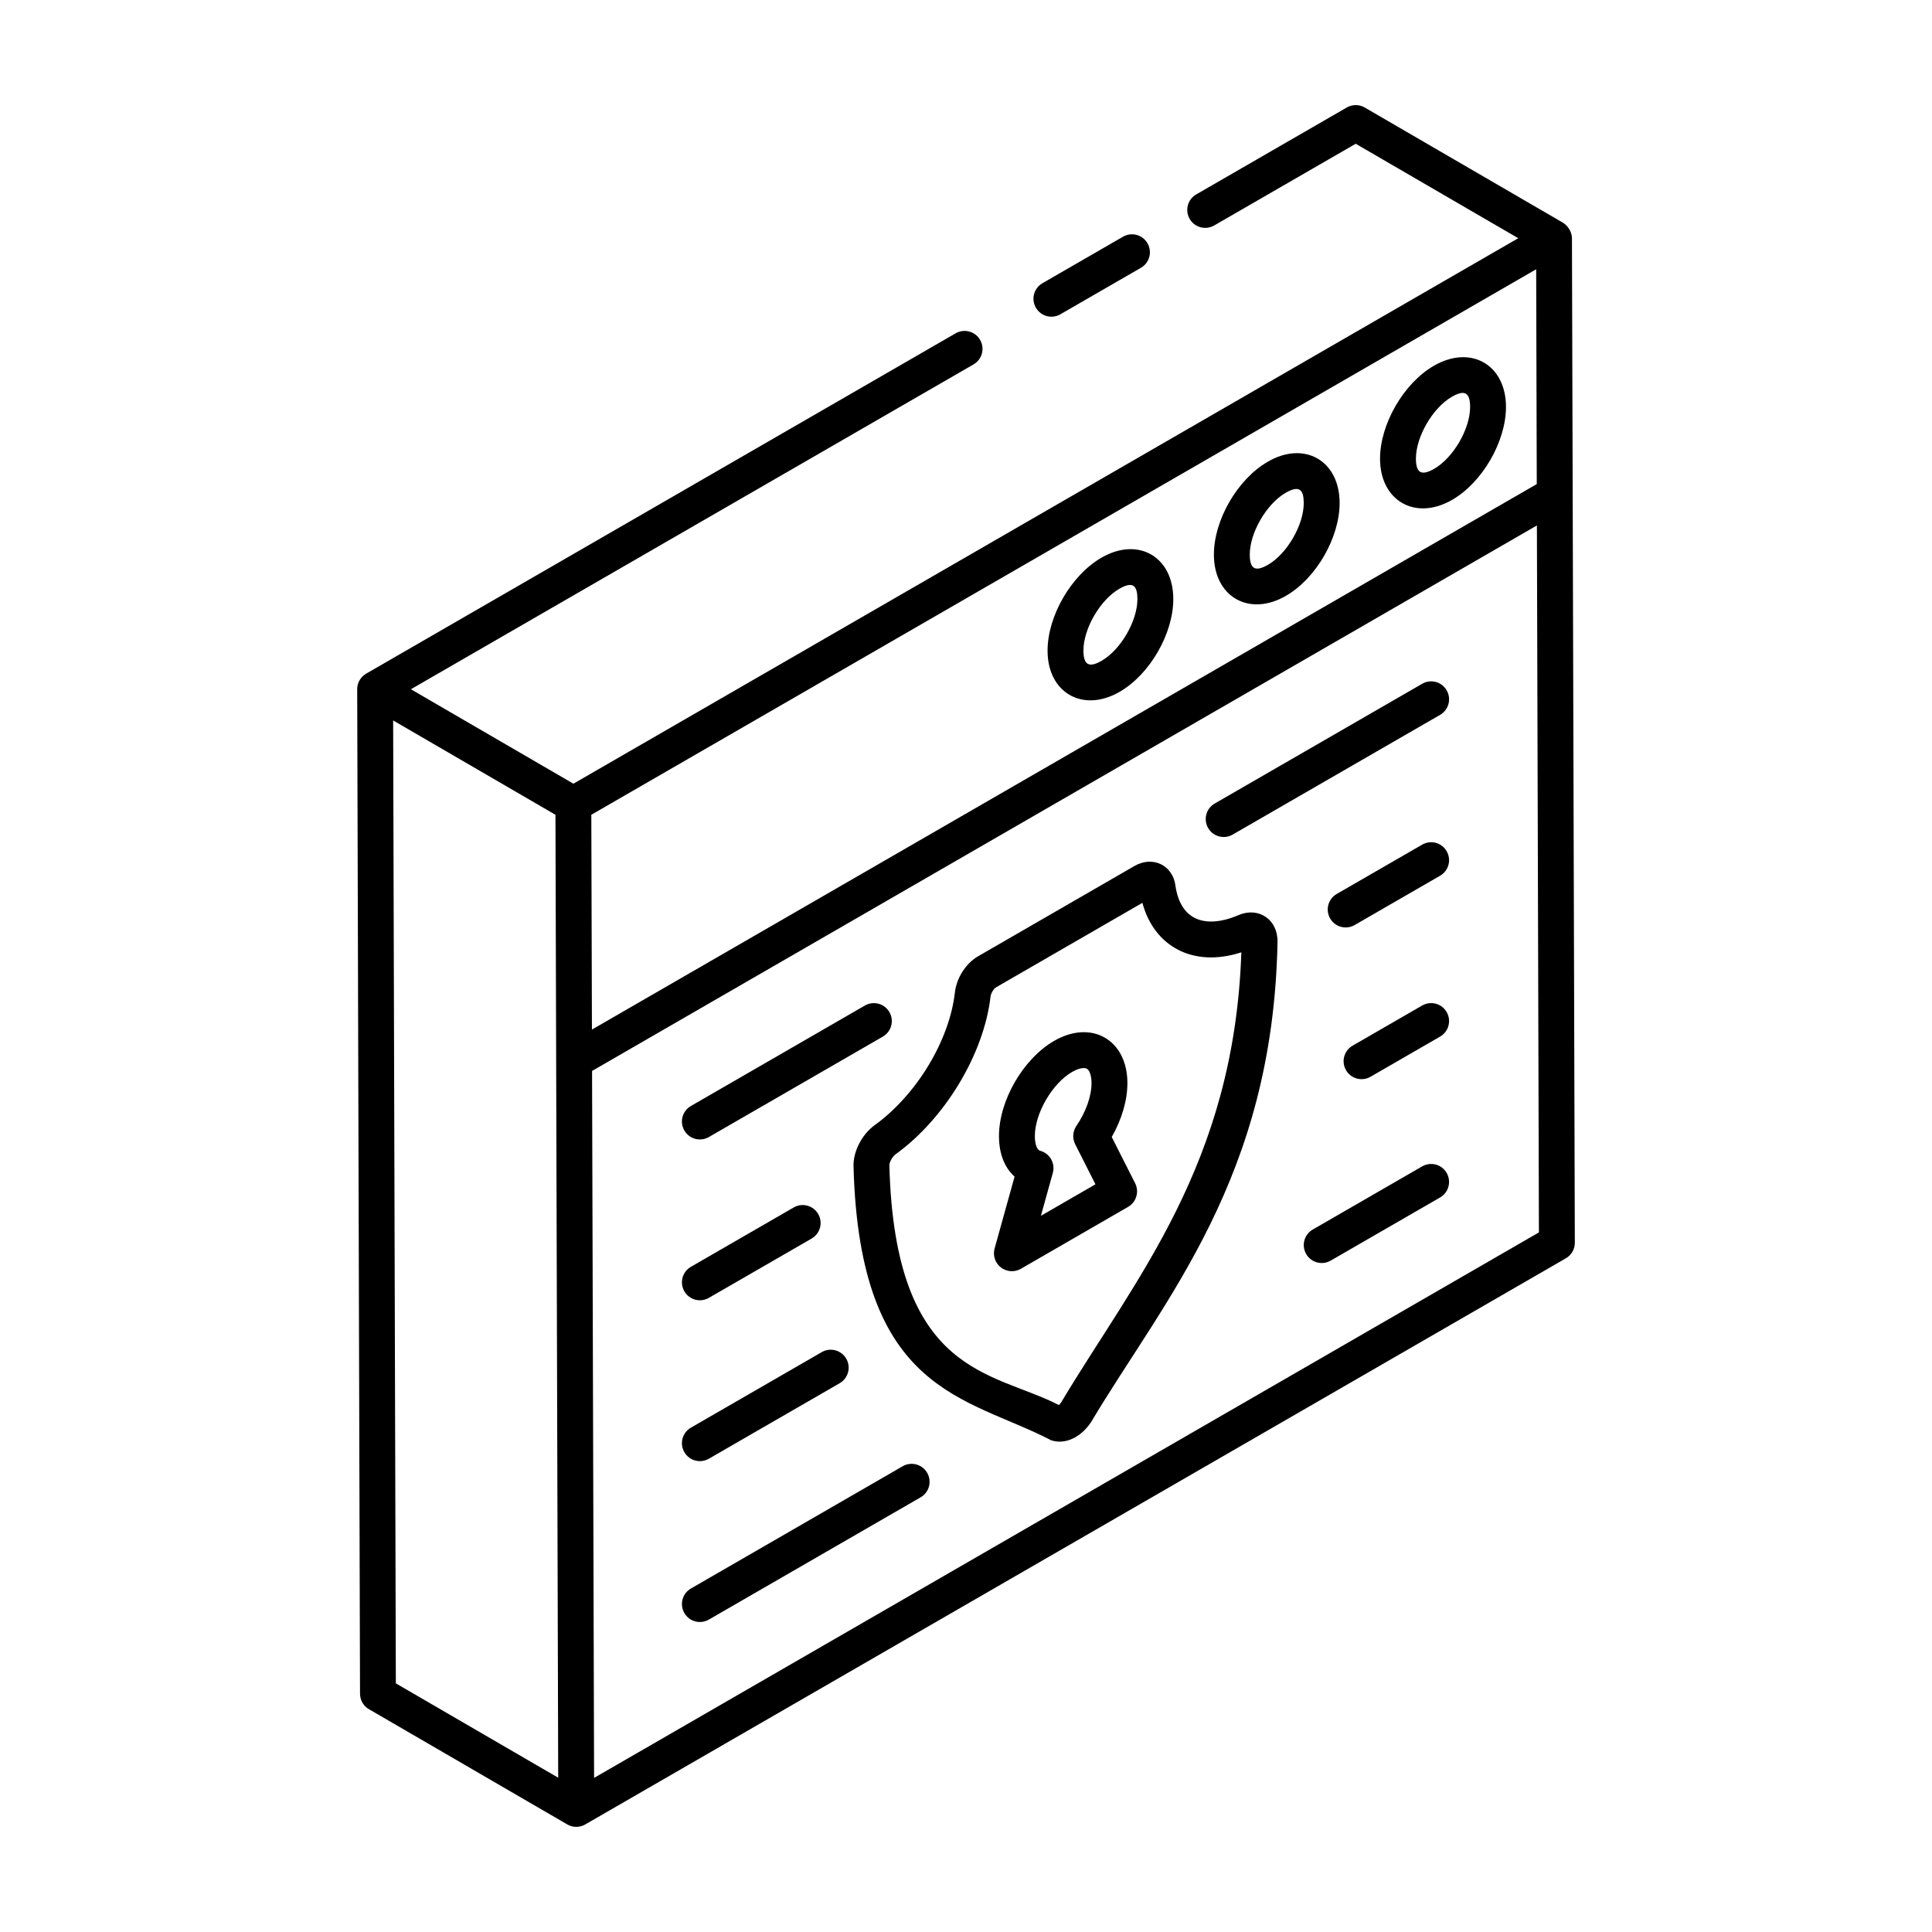 <?xml version="1.0" encoding="UTF-8"?>
<!-- Uploaded to: ICON Repo, www.iconrepo.com, Generator: ICON Repo Mixer Tools -->
<svg fill="#000000" width="800px" height="800px" version="1.1" viewBox="144 144 512 512" xmlns="http://www.w3.org/2000/svg">
 <g>
  <path d="m239.41 592.86c0.008 1.691 0.902 3.25 2.367 4.094 0.961 0.559 53.52 31.098 52.559 30.539 0.004 0.004 0.008 0.008 0.012 0.012 1.465 0.844 3.277 0.84 4.742-0.004l259.88-150.04c1.477-0.855 2.387-2.426 2.375-4.133-0.203-71.23-0.578-201.7-0.762-266.2-0.012-1.977-1.414-3.543-2.367-4.094l-0.012-0.008c-0.004 0-0.004-0.004-0.008-0.008-20.363-11.832-54.66-31.766-52.523-30.523-1.449-0.855-3.277-0.855-4.762-0.008l-39.898 23.035c-2.273 1.312-3.055 4.219-1.734 6.492 1.301 2.277 4.207 3.043 6.488 1.742l37.512-21.66 43.07 25.031-250.39 144.56-43.07-25.031 149.11-86.086c2.273-1.312 3.055-4.219 1.734-6.492-1.301-2.285-4.223-3.051-6.488-1.742l-156.21 90.188c-1.484 0.859-2.375 2.441-2.375 4.113 0 0.004 0.004 0.004 0.004 0.008s-0.004 0.004-0.004 0.008zm312.42-122.26-250.39 144.56c-0.023-7.57-0.5-175.59-0.535-187.35 58.871-33.988 191.27-110.43 250.39-144.56zm-0.727-255.24 0.156 56.926c-58.875 33.992-191.28 110.43-250.39 144.56-0.004-0.977-0.172-60.691-0.16-56.926 58.875-33.988 191.27-110.43 250.39-144.56zm-259.9 144.56c0.047 16.754 0.641 225.79 0.727 255.19l-43.027-25.004-0.715-255.18c1.699 0.988 45.727 26.574 43.016 25z"/>
  <path d="m425.01 227.29 21.352-12.324c2.273-1.312 3.055-4.219 1.734-6.492-1.301-2.273-4.215-3.055-6.488-1.742l-21.352 12.324c-2.273 1.312-3.055 4.219-1.734 6.492 1.293 2.258 4.195 3.062 6.488 1.742z"/>
  <path d="m484.79 301.9c8.004-4.617 14.238-15.441 14.223-24.637-0.02-11.188-9.32-16.547-19.047-10.902-8.031 4.641-14.305 15.48-14.27 24.676 0.02 11.121 9.352 16.5 19.094 10.863zm-0.074-27.305c3.688-2.121 4.773-0.754 4.789 2.691 0.02 5.805-4.41 13.461-9.469 16.379-3.18 1.836-4.82 1.348-4.836-2.664-0.016-5.801 4.43-13.469 9.516-16.406z"/>
  <path d="m440.71 327.34c8.012-4.617 14.258-15.441 14.223-24.637-0.02-11.219-9.344-16.535-19.047-10.902-8.02 4.633-14.285 15.469-14.27 24.676 0.016 11.152 9.379 16.48 19.094 10.863zm-0.074-27.309c3.695-2.125 4.773-0.746 4.789 2.695 0.02 5.801-4.398 13.457-9.469 16.375-3.293 1.914-4.82 1.199-4.836-2.66-0.02-5.801 4.426-13.477 9.516-16.41z"/>
  <path d="m528.83 276.47c8.02-4.633 14.285-15.469 14.27-24.668-0.02-11.145-9.305-16.523-19.105-10.875-8.02 4.637-14.285 15.477-14.27 24.676 0.023 11.125 9.359 16.488 19.105 10.867zm-0.082-27.312c3.293-1.895 4.828-1.273 4.848 2.664 0.02 5.805-4.43 13.48-9.516 16.414-3.172 1.816-4.828 1.355-4.848-2.664-0.02-5.801 4.43-13.477 9.516-16.414z"/>
  <path d="m375.75 442.21c-3.371 2.496-5.652 6.949-5.559 10.832 1.57 60.367 29.973 60.984 52.367 72.641 2.176 0.73 4.461 0.328 6.469-0.828 1.559-0.902 2.981-2.277 4.121-3.984 19.383-32.562 48.234-64.621 49.406-127.25 0.117-5.93-4.977-9.344-10.258-7.144-0.02 0.008-0.039 0.02-0.066 0.027-4.727 2.051-8.977 2.262-11.91 0.602-3.258-1.824-4.418-5.582-4.809-8.316-0.648-5.477-6.004-8.121-10.906-5.273l-41.395 23.902c-3.277 1.883-5.754 5.797-6.164 9.688-1.469 12.703-10.203 27.117-21.297 35.109zm30.746-34.055c0.102-0.953 0.883-2.168 1.457-2.496l38.793-22.395c3.106 11.535 13.41 17.266 26.223 13.113-1.895 56.188-28.094 86.422-47.715 119.21-0.223 0.328-0.445 0.586-0.641 0.766-17.484-9.031-43.473-7.633-44.922-63.543-0.02-0.668 0.695-2.211 1.66-2.926 13.047-9.398 23.379-26.535 25.145-41.727z"/>
  <path d="m414.53 480.25 28.426-16.414c2.18-1.262 3.008-4.012 1.867-6.262l-6.199-12.254c2.672-4.68 4.168-9.785 4.148-14.348-0.008-5.434-2.199-9.805-5.988-11.984-3.805-2.188-8.688-1.883-13.414 0.848-8.234 4.754-14.668 15.879-14.629 25.316 0.008 4.594 1.496 8.32 4.133 10.672l-5.293 19.035c-0.52 1.855 0.141 3.848 1.66 5.027 1.484 1.156 3.574 1.348 5.289 0.363zm13.59-52.176c1.309-0.762 2.359-1.027 3.074-1.027 0.371 0 0.648 0.07 0.844 0.18 0.566 0.32 1.215 1.504 1.227 3.773 0.008 3.449-1.484 7.699-4.012 11.387-0.984 1.43-1.105 3.281-0.324 4.832l5.375 10.633-14.453 8.352 3.156-11.375c0.344-1.223 0.176-2.523-0.445-3.625-0.633-1.102-1.672-1.902-2.887-2.234-1.051-0.289-1.43-2.242-1.43-3.844-0.02-6.031 4.594-14.004 9.875-17.051z"/>
  <path d="m520.89 453.1-29 16.742c-2.273 1.312-3.055 4.219-1.734 6.492 1.293 2.266 4.203 3.055 6.488 1.742l29-16.742c2.273-1.312 3.055-4.219 1.734-6.492-1.297-2.285-4.215-3.047-6.488-1.742z"/>
  <path d="m520.89 410.47-18.445 10.648c-2.273 1.312-3.055 4.219-1.734 6.492 1.293 2.266 4.203 3.055 6.488 1.742l18.445-10.648c2.273-1.312 3.055-4.219 1.734-6.492-1.297-2.285-4.215-3.047-6.488-1.742z"/>
  <path d="m520.89 367.84-22.652 13.074c-2.273 1.312-3.055 4.219-1.734 6.492 1.293 2.262 4.199 3.055 6.488 1.742l22.652-13.074c2.273-1.312 3.055-4.219 1.734-6.492-1.297-2.289-4.215-3.055-6.488-1.742z"/>
  <path d="m470.66 365.18 54.984-31.738c2.273-1.312 3.055-4.219 1.734-6.492-1.301-2.289-4.215-3.055-6.488-1.742l-54.984 31.738c-2.273 1.312-3.055 4.219-1.734 6.492 1.293 2.266 4.199 3.055 6.488 1.742z"/>
  <path d="m383.22 532.57-56.125 32.406c-2.273 1.312-3.055 4.219-1.734 6.492 1.293 2.266 4.203 3.055 6.488 1.742l56.125-32.406c2.273-1.312 3.055-4.219 1.734-6.492-1.309-2.285-4.223-3.051-6.488-1.742z"/>
  <path d="m331.85 530.58 34.68-20.02c2.273-1.312 3.055-4.219 1.734-6.492-1.309-2.277-4.223-3.059-6.488-1.742l-34.68 20.02c-2.273 1.312-3.055 4.219-1.734 6.492 1.293 2.258 4.191 3.059 6.488 1.742z"/>
  <path d="m331.85 487.95 27.246-15.727c2.273-1.312 3.055-4.219 1.734-6.492-1.301-2.273-4.215-3.059-6.488-1.742l-27.246 15.727c-2.273 1.312-3.055 4.219-1.734 6.492 1.297 2.269 4.203 3.055 6.488 1.742z"/>
  <path d="m325.36 443.59c1.293 2.258 4.195 3.059 6.488 1.742l46.117-26.625c2.273-1.312 3.055-4.219 1.734-6.492-1.309-2.277-4.223-3.043-6.488-1.742l-46.117 26.625c-2.273 1.312-3.055 4.219-1.734 6.492z"/>
 </g>
</svg>